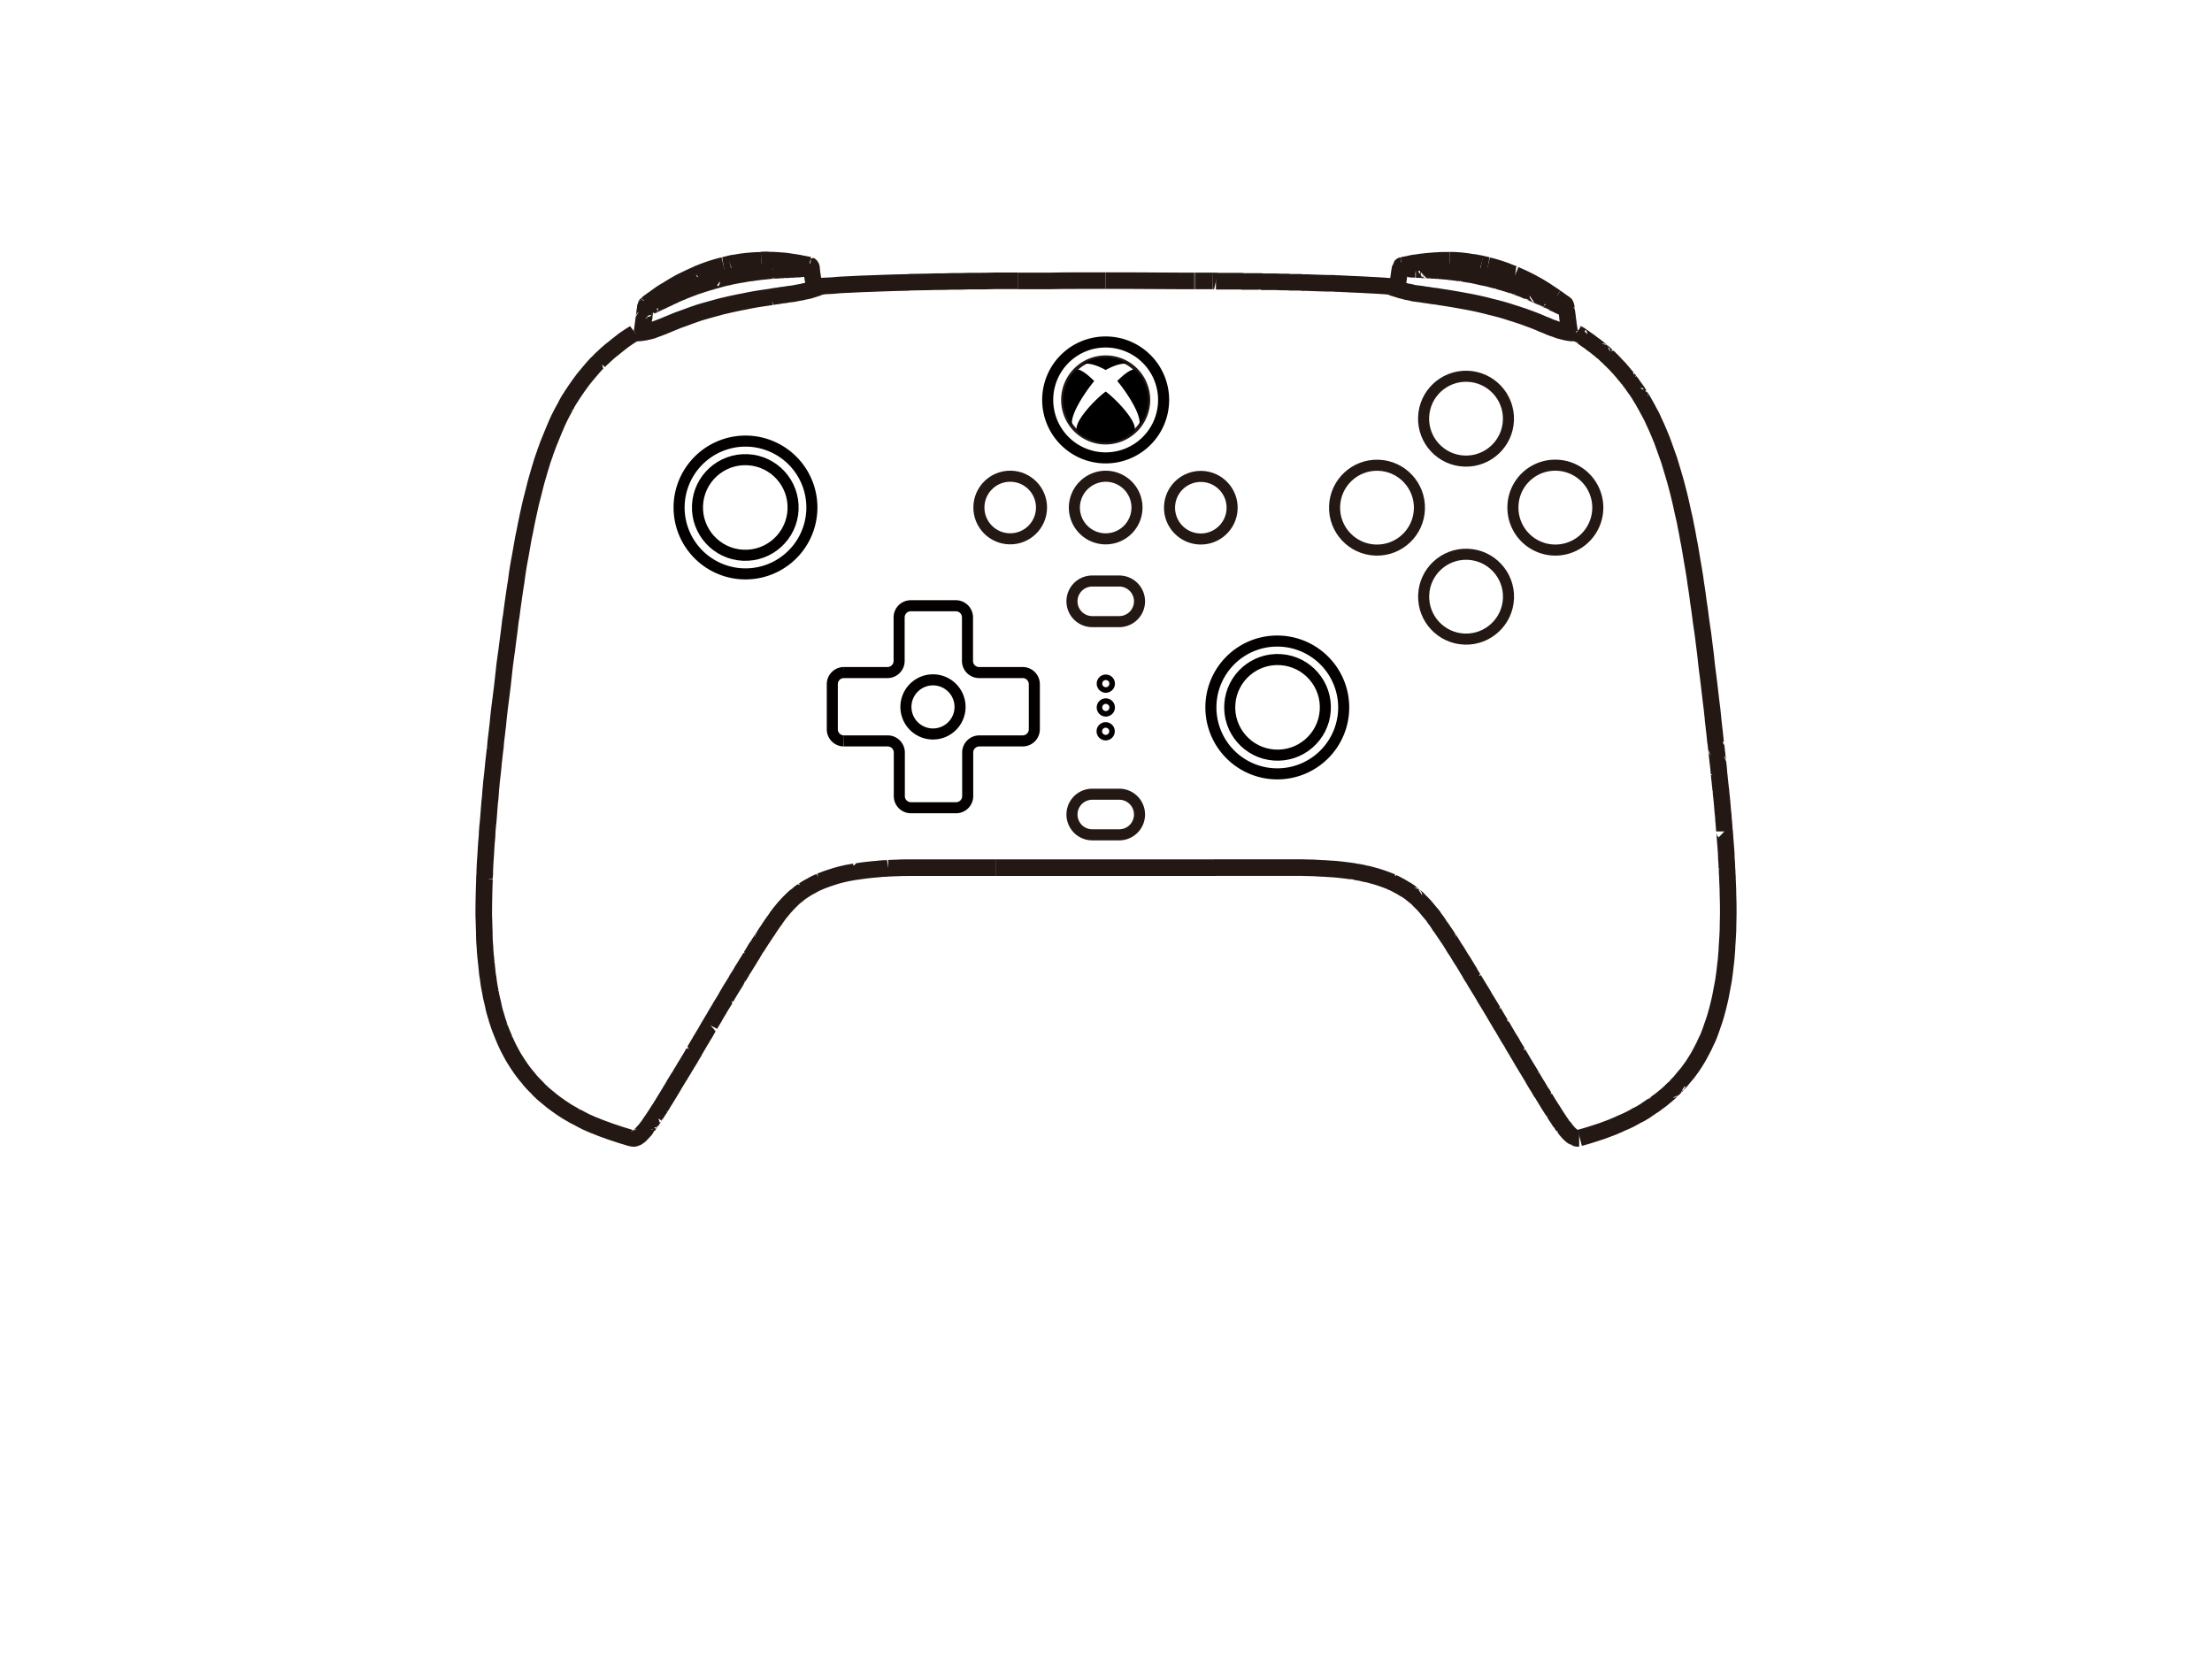<svg xmlns="http://www.w3.org/2000/svg" width="400" height="300" viewBox="0 0 400 300">
  <g id="组_1" data-name="组 1" transform="translate(-52 -131)">
    <g id="Ultimate-3-mode-Controller-Xbox" transform="translate(67.089 36.622)">
      <path id="路径_503" data-name="路径 503" d="M143.714,152.5a7.394,7.394,0,1,0,7.394,7.394,7.392,7.392,0,0,0-7.394-7.394m0,15.448a8.054,8.054,0,1,1,8.054-8.054,8.065,8.065,0,0,1-8.054,8.054" transform="translate(41.139 6.805)" fill="#231814"/>
      <circle id="椭圆_8" data-name="椭圆 8" cx="8.648" cy="8.648" r="8.648" transform="matrix(0.045, -0.999, 0.999, 0.045, 110.654, 194.395)" fill="none" stroke="#040000" stroke-miterlimit="10" stroke-width="2"/>
      <path id="路径_504" data-name="路径 504" d="M105.782,161.23A12.007,12.007,0,1,1,93.8,173.262,12.02,12.02,0,0,1,105.782,161.23Z" transform="translate(13.912 12.912)" fill="none" stroke="#040000" stroke-miterlimit="10" stroke-width="2"/>
      <circle id="椭圆_9" data-name="椭圆 9" cx="8.648" cy="8.648" r="8.648" transform="translate(206.691 230.301) rotate(-85.934)" fill="none" stroke="#040000" stroke-miterlimit="10" stroke-width="2"/>
      <path id="路径_505" data-name="路径 505" d="M164.1,183.14a12.007,12.007,0,1,1-12.032,11.982A11.981,11.981,0,0,1,164.1,183.14Z" transform="translate(51.812 27.163)" fill="none" stroke="#040000" stroke-miterlimit="10" stroke-width="2"/>
      <path id="路径_506" data-name="路径 506" d="M140.982,187.11a1.147,1.147,0,1,1-1.122,1.122A1.146,1.146,0,0,1,140.982,187.11Z" transform="translate(43.871 29.745)" fill="none" stroke="#040000" stroke-miterlimit="10" stroke-width="1"/>
      <path id="路径_507" data-name="路径 507" d="M140.982,189.72a1.147,1.147,0,1,1-1.122,1.122A1.145,1.145,0,0,1,140.982,189.72Z" transform="translate(43.871 31.443)" fill="none" stroke="#040000" stroke-miterlimit="10" stroke-width="1"/>
      <path id="路径_508" data-name="路径 508" d="M140.982,192.33a1.147,1.147,0,1,1,0,2.294,1.147,1.147,0,0,1,0-2.294Z" transform="translate(43.871 33.14)" fill="none" stroke="#040000" stroke-miterlimit="10" stroke-width="1"/>
      <path id="路径_509" data-name="路径 509" d="M112.686,203.713h7.906a2.106,2.106,0,0,1,2.113,2.113v7.906a2.1,2.1,0,0,0,2.113,2.063h8.137a2.1,2.1,0,0,0,2.113-2.063v-7.906a2.106,2.106,0,0,1,2.113-2.113h7.856m-.033,0a2.106,2.106,0,0,0,2.113-2.113v-8.137A2.106,2.106,0,0,0,145,191.351h-7.856a2.1,2.1,0,0,1-2.113-2.063v-7.905a2.106,2.106,0,0,0-2.113-2.113h-8.137a2.106,2.106,0,0,0-2.113,2.113v7.905a2.1,2.1,0,0,1-2.113,2.063h-7.906a2.1,2.1,0,0,0-2.063,2.113V201.6a2.1,2.1,0,0,0,2.063,2.113" transform="translate(24.833 24.646)" fill="none" stroke="#040000" stroke-miterlimit="10" stroke-width="2"/>
      <path id="路径_510" data-name="路径 510" d="M123.6,187.39a4.894,4.894,0,0,1,0,9.787,4.894,4.894,0,1,1,0-9.787Z" transform="translate(30.095 29.927)" fill="none" stroke="#040000" stroke-miterlimit="10" stroke-width="2"/>
      <circle id="椭圆_10" data-name="椭圆 10" cx="7.674" cy="7.674" r="7.674" transform="translate(242.089 177.503) rotate(-88.092)" fill="none" stroke="#231814" stroke-miterlimit="10" stroke-width="2"/>
      <path id="路径_527" data-name="路径 527" d="M192.834,163.87a7.674,7.674,0,1,1-7.674,7.674A7.639,7.639,0,0,1,192.834,163.87Z" transform="translate(73.335 14.63)" fill="none" stroke="#231814" stroke-miterlimit="10" stroke-width="2"/>
      <circle id="椭圆_11" data-name="椭圆 11" cx="7.674" cy="7.674" r="7.674" transform="translate(225.992 193.594) rotate(-88.092)" fill="none" stroke="#231814" stroke-miterlimit="10" stroke-width="2"/>
      <circle id="椭圆_12" data-name="椭圆 12" cx="7.674" cy="7.674" r="7.674" transform="translate(242.1 209.691) rotate(-88.092)" fill="none" stroke="#231814" stroke-miterlimit="10" stroke-width="2"/>
      <path id="路径_548" data-name="路径 548" d="M172.64,172.055" transform="translate(63.541 16.826)" fill="none" stroke="#231814" stroke-linejoin="bevel" stroke-miterlimit="10" stroke-width="3"/>
      <path id="路径_578" data-name="路径 578" d="M187.348,143.657a.173.173,0,0,1-.1-.05c-.149-.049-.281-.132-.429-.182a2.679,2.679,0,0,1-.462-.182,2.243,2.243,0,0,1-.462-.182,30.948,30.948,0,0,0-3.466-1.073" transform="translate(71.559 0.398)" fill="none" stroke="#231814" stroke-linejoin="bevel" stroke-miterlimit="10" stroke-width="3"/>
      <path id="路径_579" data-name="路径 579" d="M95.67,143.663c.05-.05.1-.05.132-.1.132-.05.281-.1.413-.149a4.528,4.528,0,0,1,.462-.182,3,3,0,0,1,.462-.182,28.064,28.064,0,0,1,3.466-1.073" transform="translate(15.129 0.392)" fill="none" stroke="#231814" stroke-linejoin="bevel" stroke-miterlimit="10" stroke-width="3"/>
      <path id="路径_580" data-name="路径 580" d="M108.841,146.045a.886.886,0,0,0-.05-.33c-.05-.611-.182-1.221-.281-1.914-.05-.33-.1-.611-.132-.941a2.766,2.766,0,0,0-.1-.66" transform="translate(23.331 0.535)" fill="none" stroke="#231814" stroke-linejoin="bevel" stroke-miterlimit="10" stroke-width="3"/>
      <path id="路径_581" data-name="路径 581" d="M90.28,149.039h0v.1l-.05.05v.248a.048.048,0,0,1,.05.05v.049h.05v.05h.248c.05,0,.1-.05.132-.05.05,0,.1-.049.132-.049h.05c.05,0,.1-.05.149-.05h.05c0-.05.05-.05.1-.05a1.64,1.64,0,0,0,.33-.182c.1,0,.132-.05.231-.05.049-.05.1-.1.132-.1.05-.049.1-.049.132-.1.1-.05.182-.1.281-.149.1,0,.132-.05.182-.05.049-.05.1-.05.149-.1a.173.173,0,0,0,.1-.05c.049,0,.049,0,.1-.049.049,0,.049,0,.1-.05.05,0,.1,0,.1-.05a2.248,2.248,0,0,0,.413-.182c.1-.05.231-.1.38-.182h.049l.05-.049c.05,0,.05,0,.1-.05h.05c.1-.05.132-.05.182-.1s.132-.049.182-.1a5.388,5.388,0,0,0,.71-.33h.049a.048.048,0,0,0,.05-.05c.429-.182.891-.38,1.3-.561a.137.137,0,0,0,.132-.05h.05c.1-.05.182-.1.281-.149.38-.132.743-.281,1.122-.429.38-.132.743-.281,1.122-.429.05,0,.1,0,.1-.05h.1c.05,0,.1-.05.182-.05.792-.281,1.535-.512,2.393-.743,0-.05.05-.05.1-.05s.05,0,.1-.05c.1,0,.182-.05.33-.05.743-.231,1.5-.429,2.245-.611h.05a.393.393,0,0,0,.231-.05c.792-.182,1.584-.33,2.393-.462.132,0,.281-.05.413-.05a1.871,1.871,0,0,1,.512-.1c.149-.049.281-.049.462-.1h.281a2676493908874.391,2676493908874.391,0,0,1,.561-.1c.132,0,.231-.049.33-.049a.7.7,0,0,0,.33-.05.923.923,0,0,0,.38-.05,1.633,1.633,0,0,0,.512-.05,1.8,1.8,0,0,0,.512-.05,1.322,1.322,0,0,0,.429-.049h.462c.05-.05.132-.05.231-.05h.231a.393.393,0,0,0,.231-.05h.512a.767.767,0,0,0,.33-.05h.71a.963.963,0,0,1,.38-.05h.611a1.472,1.472,0,0,1,.462-.049h.132a2.968,2.968,0,0,0,.66-.05h.561c.049,0,.1,0,.1-.05h.182a1.633,1.633,0,0,0,.512-.05h.231c.05,0,.05-.05.1-.05h.2a.048.048,0,0,1,.05-.049h.1a.167.167,0,0,1,.132-.05c.132-.05.182-.1.231-.1.05-.049.1-.049.1-.1h.049v-.05a.048.048,0,0,0,.05-.05v-.347" transform="translate(11.59 0.314)" fill="none" stroke="#231814" stroke-linejoin="bevel" stroke-miterlimit="10" stroke-width="3"/>
      <path id="路径_582" data-name="路径 582" d="M89.01,152.661h.132a3.676,3.676,0,0,0,.38.049h.231c.1,0,.231-.049.38-.049s.281-.05.462-.05c.182-.049.38-.1.66-.149.231-.05.512-.132.891-.231.33-.149.743-.281,1.221-.462.231-.1.462-.182.743-.281.281-.132.561-.231.891-.38.561-.231,1.122-.462,1.733-.71.66-.231,1.3-.462,1.914-.693s1.221-.429,1.865-.66c1.271-.38,2.624-.743,3.978-1.122,1.4-.33,2.855-.66,4.39-.941,1.5-.33,3.086-.561,4.72-.792a9.89,9.89,0,0,1,1.221-.182,8.413,8.413,0,0,1,1.271-.182,8.758,8.758,0,0,1,1.221-.182c.38-.05.71-.132.99-.182l.743-.132c.231-.05.413-.1.611-.149.38-.05.66-.132.891-.182.231-.1.429-.132.561-.182.182-.05.33-.1.462-.132a3.877,3.877,0,0,0,.561-.231,1.606,1.606,0,0,1,.33-.1c.1-.05.132-.05.182-.1" transform="translate(10.797 1.875)" fill="none" stroke="#231814" stroke-linejoin="bevel" stroke-miterlimit="10" stroke-width="3"/>
      <line id="直线_87" data-name="直线 87" transform="translate(133.443 146.118)" fill="none" stroke="#231814" stroke-linejoin="bevel" stroke-miterlimit="10" stroke-width="3"/>
      <path id="路径_583" data-name="路径 583" d="M90.4,146.46v.049c-.049.049-.049.049-.049.1v.1a1.8,1.8,0,0,0-.05.512c-.05,0-.05,0-.05.049v.083c-.05.33-.1.71-.132,1.073v.05a.137.137,0,0,1-.05.132c-.049.462-.1.891-.182,1.353v.231a.767.767,0,0,0-.05.33,3.345,3.345,0,0,0-.1.71" transform="translate(11.272 3.306)" fill="none" stroke="#231814" stroke-linejoin="bevel" stroke-miterlimit="10" stroke-width="3"/>
      <path id="路径_584" data-name="路径 584" d="M99.38,142.064a2.828,2.828,0,0,1,.561-.132c.38-.05.743-.1,1.122-.182a30.559,30.559,0,0,1,4.027-.33" transform="translate(17.542 0.028)" fill="none" stroke="#231814" stroke-linejoin="bevel" stroke-miterlimit="10" stroke-width="3"/>
      <path id="路径_585" data-name="路径 585" d="M108.43,142.379v-.1a.048.048,0,0,0-.049-.05.334.334,0,0,0-.1-.182c-.05-.05-.132-.05-.231-.1" transform="translate(23.181 0.372)" fill="none" stroke="#231814" stroke-linejoin="bevel" stroke-miterlimit="10" stroke-width="3"/>
      <path id="路径_586" data-name="路径 586" d="M90.338,146.21l-.1.1a.153.153,0,0,0-.05.1c0,.049,0,.049-.049.049v.182" transform="translate(11.532 3.143)" fill="none" stroke="#231814" stroke-linejoin="bevel" stroke-miterlimit="10" stroke-width="3"/>
      <path id="路径_587" data-name="路径 587" d="M99.842,141.81c-.231.05-.429.1-.66.149-.182.049-.33.1-.512.132" transform="translate(17.08 0.281)" fill="none" stroke="#231814" stroke-linejoin="bevel" stroke-miterlimit="10" stroke-width="3"/>
      <path id="路径_588" data-name="路径 588" d="M91.894,145.5a19.506,19.506,0,0,0-1.634,1.172" transform="translate(11.61 2.681)" fill="none" stroke="#231814" stroke-linejoin="bevel" stroke-miterlimit="10" stroke-width="3"/>
      <path id="路径_589" data-name="路径 589" d="M98.551,143c-.891.38-1.733.792-2.624,1.221-.891.462-1.733.974-2.575,1.5a18.753,18.753,0,0,0-2.113,1.4" transform="translate(12.247 1.055)" fill="none" stroke="#231814" stroke-linejoin="bevel" stroke-miterlimit="10" stroke-width="3"/>
      <path id="路径_590" data-name="路径 590" d="M111.455,142.322c-.611-.132-1.271-.231-1.914-.38-.891-.132-1.733-.281-2.575-.38-.891-.05-1.782-.149-2.674-.149a7.114,7.114,0,0,0-1.452,0" transform="translate(19.792 0)" fill="none" stroke="#231814" stroke-linejoin="bevel" stroke-miterlimit="10" stroke-width="3"/>
      <line id="直线_88" data-name="直线 88" y1="0.099" transform="translate(101.82 149.716)" fill="none" stroke="#231814" stroke-linejoin="bevel" stroke-miterlimit="10" stroke-width="3"/>
      <line id="直线_89" data-name="直线 89" transform="translate(99.807 154.535)" fill="none" stroke="#231814" stroke-linejoin="bevel" stroke-miterlimit="10" stroke-width="3"/>
      <circle id="椭圆_13" data-name="椭圆 13" cx="5.661" cy="5.661" r="5.661" transform="matrix(0.016, -1, 1, 0.016, 161.837, 191.724)" fill="none" stroke="#231814" stroke-miterlimit="10" stroke-width="2"/>
      <path id="路径_593" data-name="路径 593" d="M142.771,165.08a5.661,5.661,0,1,1-5.661,5.661A5.691,5.691,0,0,1,142.771,165.08Z" transform="translate(42.082 15.417)" fill="none" stroke="#231814" stroke-miterlimit="10" stroke-width="2"/>
      <circle id="椭圆_14" data-name="椭圆 14" cx="5.661" cy="5.661" r="5.661" transform="translate(196.211 191.657) rotate(-88.092)" fill="none" stroke="#231814" stroke-miterlimit="10" stroke-width="2"/>
      <path id="路径_594" data-name="路径 594" d="M140.527,176.56H145.4a3.672,3.672,0,1,1,0,7.344h-4.869a3.672,3.672,0,1,1,0-7.344Z" transform="translate(41.9 22.883)" fill="none" stroke="#231814" stroke-miterlimit="10" stroke-width="2"/>
      <path id="路径_595" data-name="路径 595" d="M140.527,199.92H145.4a3.672,3.672,0,1,1,0,7.344h-4.869a3.672,3.672,0,1,1,0-7.344Z" transform="translate(41.9 38.077)" fill="none" stroke="#231814" stroke-miterlimit="10" stroke-width="2"/>
      <path id="路径_604" data-name="路径 604" d="M172.46,146.039c0-.1.049-.182.049-.281.1-.611.182-1.271.281-1.914.05-.33.1-.66.132-.974.049-.231.1-.429.149-.66" transform="translate(65.074 0.541)" fill="none" stroke="#231814" stroke-linejoin="bevel" stroke-miterlimit="10" stroke-width="3"/>
      <path id="路径_605" data-name="路径 605" d="M202.459,149.013c.05,0,.05,0,.05.049v.4a.048.048,0,0,1-.05.049v.05h-.3a.29.29,0,0,1-.132-.05.182.182,0,0,1-.149-.049.3.3,0,0,1-.182-.05c-.05,0-.05-.05-.1-.05a3.05,3.05,0,0,0-.38-.149c-.05-.05-.1-.05-.182-.1-.05-.05-.1-.05-.182-.1-.05,0-.1-.05-.149-.05a2.146,2.146,0,0,0-.281-.132c-.049-.049-.1-.049-.132-.1a.287.287,0,0,1-.182-.1h-.05a.153.153,0,0,0-.1-.05.166.166,0,0,0-.132-.049c0-.05-.05-.05-.1-.1a2.563,2.563,0,0,0-.38-.132,2.5,2.5,0,0,0-.38-.182c-.049-.05-.049-.05-.1-.05l-.05-.049h-.05c-.05-.05-.05-.05-.1-.05-.05-.05-.1-.05-.182-.1-.049,0-.1-.049-.132-.049a7.3,7.3,0,0,0-.743-.33c0-.05,0-.05-.05-.05-.462-.182-.891-.38-1.353-.561-.05-.049-.05-.049-.1-.049l-.05-.05a.843.843,0,0,0-.33-.1c-.38-.182-.71-.33-1.073-.462-.38-.132-.743-.281-1.122-.38a.182.182,0,0,0-.149-.05l-.049-.05c-.05,0-.149-.05-.182-.05-.792-.281-1.584-.512-2.393-.743-.049,0-.049,0-.1-.049h-.149a.64.64,0,0,0-.281-.1c-.743-.182-1.5-.429-2.245-.561-.05,0-.05,0-.1-.049h-.182c-.792-.182-1.584-.38-2.393-.512-.149,0-.33-.05-.462-.05-.149-.05-.33-.05-.462-.1-.149,0-.33-.049-.462-.049a.564.564,0,0,0-.281-.05c-.1,0-.182-.05-.281-.05a.664.664,0,0,1-.33-.05.564.564,0,0,1-.281-.05h-.38a1,1,0,0,0-.38-.049,1.633,1.633,0,0,0-.512-.05c-.149-.05-.33-.05-.462-.1h-.462a1.273,1.273,0,0,0-.429-.05h-.231a.48.48,0,0,0-.231-.049H179.4a.448.448,0,0,1-.231-.05h-.611c-.1,0-.231-.05-.33-.05h-.71a.048.048,0,0,0-.05-.05h-.561a1.422,1.422,0,0,1-.462-.049h-.891a.173.173,0,0,1-.1-.05h-.677a2.154,2.154,0,0,0-.561-.05.182.182,0,0,0-.149-.05h-.149c-.05,0-.05-.05-.1-.05h-.149a.182.182,0,0,0-.149-.049c-.05,0-.1-.05-.149-.05-.1-.05-.132-.05-.231-.1a.048.048,0,0,0-.049-.05h-.05V142.3H173v-.149h-.05V141.9" transform="translate(65.393 0.34)" fill="none" stroke="#231814" stroke-linejoin="bevel" stroke-miterlimit="10" stroke-width="3"/>
      <path id="路径_606" data-name="路径 606" d="M218.365,256.9c-.1,0-.281.05-.38,0a1.349,1.349,0,0,1-.429-.1l-.05-.05h-.049c-.05-.049-.05-.049-.1-.049-.182-.149-.38-.281-.561-.429a8.926,8.926,0,0,1-.891-.99c-.049-.05-.1-.132-.182-.231,0-.05-.049-.1-.1-.132l-.1-.1c-.05-.1-.149-.182-.182-.281-.1-.1-.132-.182-.182-.231s-.049-.1-.1-.132c-.049-.1-.132-.182-.231-.33v-.05c-.182-.231-.33-.462-.512-.743-.049-.05-.049-.1-.1-.132-.132-.231-.281-.462-.413-.66a3.782,3.782,0,0,0-.281-.462c-.1-.132-.182-.281-.281-.429-.182-.281-.38-.611-.561-.891-.182-.33-.38-.611-.561-.941a3.317,3.317,0,0,1-.33-.561c-.132-.182-.231-.33-.38-.512-.149-.281-.33-.611-.512-.891a1.348,1.348,0,0,0-.182-.281c-.33-.561-.71-1.172-1.023-1.782-.05-.05-.1-.1-.1-.132-.182-.33-.38-.611-.561-.941-.231-.33-.429-.71-.66-1.073-.049-.049-.049-.1-.1-.149-.182-.33-.38-.66-.561-.974-.132-.231-.281-.462-.413-.71a1.549,1.549,0,0,1-.231-.429,4,4,0,0,1-.231-.33c-.149-.281-.33-.512-.462-.792l-.281-.512c-.149-.231-.281-.429-.429-.66s-.281-.462-.429-.743c-.281-.462-.561-.941-.842-1.452a.874.874,0,0,1-.149-.182c-.231-.429-.512-.891-.792-1.353-.182-.33-.429-.71-.611-1.073a6.148,6.148,0,0,1-.38-.611c-.33-.561-.66-1.073-.99-1.634a.933.933,0,0,1-.149-.231c-.281-.512-.611-1.073-.941-1.584-.33-.561-.66-1.073-.99-1.634-.049-.1-.049-.132-.1-.231a6.135,6.135,0,0,1-.611-.941,6.29,6.29,0,0,0-.38-.66,2.91,2.91,0,0,1-.231-.38c-.182-.33-.429-.693-.611-1.023-.132-.182-.231-.38-.38-.561a13015705901484.38,13015705901484.38,0,0,1-.561-.924,11.893,11.893,0,0,0-.66-1.023c-.149-.231-.281-.462-.429-.71-.231-.38-.462-.743-.71-1.122-.049-.05-.1-.1-.1-.132-.231-.33-.429-.66-.66-.974-.231-.33-.429-.66-.66-.974a1.067,1.067,0,0,1-.132-.149,9.717,9.717,0,0,0-.792-1.172,6.523,6.523,0,0,1-.413-.611c-.149-.182-.281-.33-.429-.512-.33-.38-.611-.743-.941-1.122-.05-.05-.1-.132-.149-.182-.281-.281-.561-.611-.891-.891a5.989,5.989,0,0,0-.792-.792.937.937,0,0,1-.231-.182.048.048,0,0,1-.049-.049.635.635,0,0,1-.182-.132,3.79,3.79,0,0,1-.462-.38,2.518,2.518,0,0,1-.38-.281,2.259,2.259,0,0,1-.231-.132,1.823,1.823,0,0,0-.429-.231,7.974,7.974,0,0,0-1.023-.611c-.33-.182-.71-.38-1.073-.561a2.086,2.086,0,0,1-.512-.231c-.611-.231-1.221-.462-1.832-.66-.231-.1-.462-.132-.71-.231-.512-.132-1.023-.281-1.584-.429a2.228,2.228,0,0,1-.561-.1,10.012,10.012,0,0,0-1.535-.281.564.564,0,0,0-.281-.049.359.359,0,0,0-.182-.05c-1.221-.182-2.426-.33-3.7-.429-.33,0-.66-.05-.99-.05a5.684,5.684,0,0,0-.891-.05c-.512-.05-1.023-.05-1.551-.1-.842,0-1.634-.049-2.476-.049H152.53" transform="translate(52.112 43.313)" fill="none" stroke="#231814" stroke-linejoin="bevel" stroke-miterlimit="10" stroke-width="3"/>
      <path id="路径_607" data-name="路径 607" d="M192.1,149.35a1.654,1.654,0,0,0,.38.231.173.173,0,0,0,.1.05c0,.05.05.05.1.1a.153.153,0,0,1,.1.049l.049.05c.281.182.512.33.743.512.462.33.99.66,1.4,1.023a8.358,8.358,0,0,1,.71.512c.231.182.462.38.71.561a1.948,1.948,0,0,0,.33.281.048.048,0,0,0,.05.05l.05.05.05.05a.635.635,0,0,1,.182.132c.231.182.429.429.66.611a1.948,1.948,0,0,0,.33.281c.1.1.182.231.281.33a1.948,1.948,0,0,1,.33.281,1.256,1.256,0,0,0,.33.33,1.07,1.07,0,0,0,.149.132.635.635,0,0,0,.132.182,1.948,1.948,0,0,1,.281.33,3.864,3.864,0,0,1,.611.66,7.806,7.806,0,0,1,.561.66c.1.1.182.231.281.33a.876.876,0,0,1,.149.182l.05.05v.05c.049,0,.049.05.1.05a.173.173,0,0,0,.05.1l.05.05.05.05a.876.876,0,0,1,.149.182c.1.1.132.231.231.33a6.218,6.218,0,0,1,.512.693c.182.281.38.512.561.792a4.342,4.342,0,0,1,.512.792.517.517,0,0,1,.132.182c0,.049.05.049.05.1l.049.05a.048.048,0,0,0,.05.05,3.724,3.724,0,0,0,.231.429,7.151,7.151,0,0,1,.462.792c.33.561.611,1.073.891,1.634a13.345,13.345,0,0,1,.842,1.683c.561,1.172,1.023,2.294,1.5,3.466.429,1.172.842,2.344,1.271,3.548.231.743.462,1.551.71,2.344.231.792.462,1.551.66,2.344.429,1.584.792,3.136,1.122,4.72.182.792.38,1.584.512,2.393.182.842.33,1.634.462,2.426.33,1.584.561,3.185.842,4.77.182,1.073.38,2.2.512,3.317.182,1.073.33,2.146.462,3.235.182,1.122.33,2.245.462,3.317.149,1.122.33,2.2.462,3.268.132,1.122.281,2.2.413,3.317.1,1.073.231,2.2.38,3.268.281,2.2.512,4.39.792,6.552.049.66.149,1.254.182,1.914.1.66.132,1.271.231,1.914.05.611.149,1.271.182,1.915.05.132.05.33.1.462a1.421,1.421,0,0,0,.05.462v.38a.153.153,0,0,1,.049.1,1.8,1.8,0,0,0,.05.512c.05.281.05.611.1.941,0,.132.049.33.049.462,0,.1,0,.182.05.231v.231c.1.66.149,1.3.182,1.914a6.719,6.719,0,0,1,.1.974,1.372,1.372,0,0,1,.05.462,1.472,1.472,0,0,1,.05.462,6.767,6.767,0,0,1,.1.941.48.48,0,0,1,.05.231v.231a1.8,1.8,0,0,1,.05.512,5.484,5.484,0,0,1,.1.941,1.471,1.471,0,0,1,.05.462c0,.182.05.33.05.462.05.66.1,1.3.182,1.914,0,.33.05.66.05.941,0,.1.05.182.05.281v.231c0,.132.05.281.05.462,0,.33.049.611.049.941a.166.166,0,0,1,.05.132v.33a1.8,1.8,0,0,1,.05.512c.05.611.1,1.271.149,1.865.05.66.1,1.271.1,1.914.05.66.1,1.271.1,1.914a5.994,5.994,0,0,1,.049.941,6.313,6.313,0,0,1,.05.941c.05,1.073.1,2.113.1,3.136.049,1.023.049,2.063.049,3.037,0,1.023-.049,2.063-.049,3.086-.05,1.023-.1,2.014-.182,3.037,0,.512-.049,1.023-.1,1.551,0,.281-.05.512-.05.743-.05.281-.05.512-.1.792-.1.974-.231,2.014-.38,3.037-.182.99-.38,2.014-.561,2.987-.231,1.023-.462,2.014-.743,2.987-.182.71-.429,1.4-.66,2.063-.231.693-.462,1.353-.743,2.063a10.5,10.5,0,0,1-.462.974c-.149.33-.281.66-.462.99-.33.66-.66,1.271-1.023,1.914-.38.611-.743,1.221-1.172,1.815-.231.281-.429.611-.66.891s-.462.561-.71.842l-.693.842a2.953,2.953,0,0,0-.38.429.106.106,0,0,0-.1.1c-.05.049-.1.049-.1.1-.1.049-.149.132-.231.182a4.18,4.18,0,0,1-.38.429c-.05,0-.05.049-.1.1-.05,0-.05.05-.1.1a.326.326,0,0,0-.182.182c-.281.231-.561.512-.842.743-.561.462-1.122.941-1.733,1.353l-.1.1c-.05,0-.05.049-.1.049a1,1,0,0,1-.231.182.173.173,0,0,0-.1.049c-.05.05-.1.1-.132.1a.773.773,0,0,1-.231.132,9.527,9.527,0,0,1-.891.611,4,4,0,0,1-.462.33c-.149.1-.33.182-.462.281a9.422,9.422,0,0,1-.99.512,16.925,16.925,0,0,1-1.964,1.023c-.33.149-.66.281-.99.429a2.335,2.335,0,0,1-.512.231c-.182.1-.33.132-.512.231-.66.281-1.353.512-2.063.792-1.4.462-2.806.941-4.209,1.3" transform="translate(77.849 5.185)" fill="none" stroke="#231814" stroke-linejoin="bevel" stroke-miterlimit="10" stroke-width="3"/>
      <path id="路径_608" data-name="路径 608" d="M152.62,143.71h4.687c.049,0,.1.049.149.049h3.235a.448.448,0,0,1,.231.05h2.046c.66,0,1.3.05,2.014.05h.512a1.472,1.472,0,0,1,.462.05h2.014a1.8,1.8,0,0,0,.512.049h.479c1.3.05,2.624.1,3.928.132h.99a6.636,6.636,0,0,0,.99.05c.611.05,1.254.05,1.914.1,1.221.05,2.476.1,3.746.182,1.221.049,2.426.132,3.647.231" transform="translate(52.17 1.517)" fill="none" stroke="#231814" stroke-linejoin="bevel" stroke-miterlimit="10" stroke-width="3"/>
      <path id="路径_609" data-name="路径 609" d="M205.362,152.628h-.182c-.05.05-.182.05-.33.05h-.611c-.149-.05-.281-.05-.462-.1a4.064,4.064,0,0,1-.66-.149c-.231-.05-.561-.132-.891-.231-.38-.149-.743-.281-1.221-.429-.231-.1-.512-.182-.792-.33-.231-.1-.561-.231-.842-.33-.611-.281-1.172-.512-1.782-.743s-1.254-.462-1.865-.693c-.611-.182-1.271-.429-1.914-.611-1.254-.429-2.575-.792-3.978-1.122-1.4-.38-2.855-.693-4.357-.974-1.551-.281-3.086-.561-4.72-.792a11.216,11.216,0,0,0-1.271-.182c-.413-.05-.792-.149-1.221-.182-.413-.049-.842-.149-1.221-.182-.38-.05-.743-.1-1.023-.132-.281-.05-.512-.149-.743-.182-.182-.05-.429-.05-.561-.1-.38-.1-.66-.182-.891-.231s-.429-.132-.611-.182c-.132-.05-.33-.1-.413-.132-.281-.1-.462-.132-.611-.182s-.231-.1-.33-.132a.383.383,0,0,0-.149-.049" transform="translate(64.587 1.907)" fill="none" stroke="#231814" stroke-linejoin="bevel" stroke-miterlimit="10" stroke-width="3"/>
      <line id="直线_90" data-name="直线 90" transform="translate(236.313 146.168)" fill="none" stroke="#231814" stroke-linejoin="bevel" stroke-miterlimit="10" stroke-width="3"/>
      <path id="路径_610" data-name="路径 610" d="M164.933,246.091H149.551c-.842,0-1.634,0-2.476.05-.512,0-1.023.049-1.551.049a5.091,5.091,0,0,1-.891.05c-.33.05-.66.05-.99.1-1.271.1-2.476.231-3.7.429h-.182a.564.564,0,0,1-.281.05c-.512.1-1.023.182-1.551.281-.182.05-.38.1-.561.132-.561.132-1.073.281-1.584.429-.231.1-.462.132-.693.231-.611.182-1.221.429-1.832.66a5.136,5.136,0,0,1-.512.231,7.323,7.323,0,0,0-1.073.561c-.38.182-.71.38-1.023.561-.132.1-.281.182-.429.281a.609.609,0,0,1-.231.132,2.518,2.518,0,0,1-.38.281c-.132.1-.281.231-.462.38a.517.517,0,0,1-.182.132l-.049.05c-.05.049-.132.1-.231.182-.281.231-.561.512-.792.743-.33.33-.611.611-.891.941l-.132.132c-.33.38-.611.743-.941,1.122-.132.182-.281.38-.413.561a6.527,6.527,0,0,0-.413.611c-.281.38-.561.743-.792,1.122-.05.049-.1.149-.132.182-.231.33-.413.66-.66.99-.231.33-.413.66-.66.99,0,.049-.05.1-.1.132-.231.38-.462.743-.71,1.122a3.65,3.65,0,0,1-.462.66c-.182.38-.429.71-.611,1.073-.1.149-.182.281-.281.429a3.78,3.78,0,0,1-.281.462,4.294,4.294,0,0,1-.38.611c-.182.33-.413.66-.611,1.023-.1.1-.132.231-.231.33-.149.231-.231.462-.38.66-.182.33-.413.66-.611.974-.049.1-.1.132-.1.231-.33.512-.66,1.073-.99,1.584-.33.561-.66,1.073-.941,1.634a.772.772,0,0,0-.132.231c-.33.512-.66,1.073-.99,1.584a4.507,4.507,0,0,1-.38.66c-.182.33-.429.71-.611,1.073-.281.462-.561.891-.792,1.353a.517.517,0,0,0-.132.182c-.281.462-.561.99-.842,1.452-.149.231-.281.462-.429.71-.132.231-.281.462-.413.66a4.759,4.759,0,0,1-.281.512c-.182.281-.33.561-.462.792-.1.132-.132.231-.231.38a1.822,1.822,0,0,1-.231.429c-.132.231-.281.462-.413.71-.182.33-.38.611-.561.941-.05.049-.05.1-.1.182a11.65,11.65,0,0,0-.66,1.073c-.182.281-.38.611-.561.891a.334.334,0,0,1-.1.182c-.38.611-.71,1.172-1.073,1.733a.9.9,0,0,1-.182.33,7.651,7.651,0,0,1-.512.842,3.317,3.317,0,0,1-.33.561c-.1.182-.231.38-.33.561-.182.281-.38.611-.561.891-.182.33-.38.611-.561.941a2.518,2.518,0,0,1-.281.38,3.784,3.784,0,0,1-.281.462c-.132.231-.281.462-.413.66a.252.252,0,0,0-.1.182,6.654,6.654,0,0,0-.512.743.048.048,0,0,0-.05.05c-.05.1-.132.182-.231.33,0,.049-.049.049-.049.1-.1.1-.132.182-.182.231-.05.1-.132.182-.182.281-.05.049-.1.1-.1.149l-.132.132a.932.932,0,0,0-.149.231c-.33.33-.611.66-.891.941a2.545,2.545,0,0,1-.561.429c-.05.049-.05.049-.1.049l-.05.049h-.1a.7.7,0,0,1-.38.132,2.766,2.766,0,0,1-.66-.1c-.743-.231-1.452-.429-2.146-.66-.66-.231-1.353-.429-2.014-.693-.66-.231-1.3-.462-1.964-.743-.182-.1-.429-.148-.611-.231-.413-.182-.842-.38-1.271-.561-.561-.281-1.172-.611-1.782-.941a3.989,3.989,0,0,1-.462-.231c-.38-.231-.792-.462-1.221-.71-.512-.33-1.073-.693-1.584-1.073a5.071,5.071,0,0,1-.462-.33c-.33-.231-.693-.512-1.023-.792-.512-.429-.99-.792-1.452-1.221a6.114,6.114,0,0,0-.462-.429c-.281-.33-.561-.611-.891-.941a12.612,12.612,0,0,1-1.221-1.4,5.876,5.876,0,0,1-.429-.512c-.281-.33-.512-.66-.743-.974-.38-.561-.743-1.073-1.073-1.634-.132-.182-.231-.38-.33-.512-.231-.429-.462-.842-.66-1.221-.33-.611-.611-1.221-.891-1.865a1.247,1.247,0,0,1-.132-.33c-.231-.512-.462-1.073-.66-1.634a.153.153,0,0,1-.05-.1c-.231-.611-.413-1.221-.611-1.782a1.752,1.752,0,0,0-.05-.231c-.182-.561-.33-1.073-.462-1.584-.05-.231-.1-.462-.132-.66-.1-.413-.182-.792-.281-1.172-.1-.429-.182-.842-.231-1.221a22.349,22.349,0,0,1-.413-2.525,9.164,9.164,0,0,1-.182-1.3c-.049-.462-.1-.891-.132-1.353a7.4,7.4,0,0,1-.1-1.023.844.844,0,0,1-.05-.33c-.05-.512-.1-.99-.1-1.452a28.947,28.947,0,0,1-.132-2.9c-.049-.99-.049-1.914-.1-2.855v-.231c0-2.146.05-4.308.132-6.453a4.8,4.8,0,0,1,.05-.842c0-.842.049-1.683.1-2.525.1-1.172.132-2.344.231-3.466.05-.512.1-1.023.1-1.551.05-.66.1-1.3.182-1.964.1-1.172.182-2.393.281-3.548.1-.71.132-1.353.182-2.063.05-.512.1-.99.132-1.5.149-1.221.281-2.393.38-3.6.1-.792.182-1.634.281-2.426a8.641,8.641,0,0,0,.1-1.073c.132-1.172.281-2.344.413-3.515.1-1.172.231-2.294.38-3.466.149-1.122.281-2.245.429-3.367.132-1.271.281-2.525.413-3.8.132-.891.231-1.782.38-2.707.182-1.584.429-3.235.611-4.869a11.655,11.655,0,0,1,.182-1.172c.231-1.865.512-3.8.792-5.661.05-.281.1-.561.132-.792.182-1.5.413-2.954.71-4.44.182-1.073.38-2.146.561-3.235.1-.512.231-1.073.33-1.584.281-1.5.611-2.987.941-4.489.132-.512.231-.99.38-1.5.05-.182.1-.429.149-.611.182-.66.33-1.353.512-2.014s.38-1.3.561-1.964c.182-.611.38-1.221.561-1.865.132-.33.231-.693.38-1.073.1-.231.132-.462.231-.693.231-.561.413-1.172.66-1.733.429-1.073.891-2.2,1.353-3.268.231-.512.462-1.023.743-1.551.231-.462.512-.99.792-1.452a13.589,13.589,0,0,1,.792-1.452,2.973,2.973,0,0,0,.33-.512c.182-.281.38-.561.561-.842.611-.891,1.221-1.782,1.914-2.624.66-.792,1.353-1.634,2.063-2.393.132-.1.231-.231.38-.33a5.988,5.988,0,0,1,.792-.792c.38-.38.743-.693,1.172-1.073.33-.281.66-.512.99-.792.512-.429,1.023-.792,1.535-1.221.561-.38,1.073-.743,1.634-1.073.132-.1.33-.182.462-.281" transform="translate(0 5.192)" fill="none" stroke="#231814" stroke-linejoin="bevel" stroke-miterlimit="10" stroke-width="3"/>
      <path id="路径_611" data-name="路径 611" d="M109.39,144.627c.66-.05,1.353-.05,2.014-.1.891-.1,1.832-.149,2.707-.182.941-.05,1.865-.1,2.806-.132h.132c.891-.05,1.782-.05,2.674-.1.974-.05,1.914-.05,2.9-.1.743,0,1.5-.049,2.294-.049.182,0,.429-.05.66-.05.99,0,1.964-.049,2.954-.049.99-.05,2.014-.05,2.987-.05.512,0,1.023-.049,1.5-.049h1.551c.512,0,1.023-.049,1.5-.049h1.535c1.023,0,2.063,0,3.086-.05h4.209" transform="translate(24.053 1.491)" fill="none" stroke="#231814" stroke-linejoin="bevel" stroke-miterlimit="10" stroke-width="3"/>
      <path id="路径_612" data-name="路径 612" d="M190.97,146.46v.149a.153.153,0,0,1,.049.1c0,.182.05.33.05.512v.049c0,.05,0,.05.049.1.049.38.1.71.149,1.073v.2c.1.462.132.941.182,1.353v.05c0,.05.05.132.05.182,0,.132.049.231.049.38.049.231.049.462.1.66" transform="translate(77.114 3.306)" fill="none" stroke="#231814" stroke-linejoin="bevel" stroke-miterlimit="10" stroke-width="3"/>
      <path id="路径_613" data-name="路径 613" d="M183.95,142.07a3.249,3.249,0,0,0-.561-.1,5.9,5.9,0,0,0-1.122-.182,23.28,23.28,0,0,0-4.027-.38" transform="translate(68.834 0.021)" fill="none" stroke="#231814" stroke-linejoin="bevel" stroke-miterlimit="10" stroke-width="3"/>
      <path id="路径_614" data-name="路径 614" d="M172.83,142.36v-.149l.132-.132a.4.4,0,0,1,.182-.1" transform="translate(65.315 0.392)" fill="none" stroke="#231814" stroke-linejoin="bevel" stroke-miterlimit="10" stroke-width="3"/>
      <path id="路径_615" data-name="路径 615" d="M190.86,146.21c.049.049.049.1.1.149a.173.173,0,0,1,.05.1v.05a.153.153,0,0,1,.049.1v.05" transform="translate(77.042 3.143)" fill="none" stroke="#231814" stroke-linejoin="bevel" stroke-miterlimit="10" stroke-width="3"/>
      <path id="路径_616" data-name="路径 616" d="M181.7,141.81c.231.05.462.1.66.149.182.049.38.1.561.132" transform="translate(71.084 0.281)" fill="none" stroke="#231814" stroke-linejoin="bevel" stroke-miterlimit="10" stroke-width="3"/>
      <path id="路径_617" data-name="路径 617" d="M189.86,145.5c.561.38,1.073.792,1.634,1.172" transform="translate(76.392 2.681)" fill="none" stroke="#231814" stroke-linejoin="bevel" stroke-miterlimit="10" stroke-width="3"/>
      <path id="路径_618" data-name="路径 618" d="M185.41,143c.891.38,1.782.792,2.624,1.221.891.462,1.782.974,2.624,1.5.71.462,1.4.941,2.113,1.4" transform="translate(73.497 1.055)" fill="none" stroke="#231814" stroke-linejoin="bevel" stroke-miterlimit="10" stroke-width="3"/>
      <path id="路径_619" data-name="路径 619" d="M173.03,142.344c.66-.132,1.3-.281,1.964-.413.842-.149,1.733-.231,2.575-.33.891-.1,1.733-.132,2.624-.182h1.452" transform="translate(65.445 0.028)" fill="none" stroke="#231814" stroke-linejoin="bevel" stroke-miterlimit="10" stroke-width="3"/>
      <line id="直线_91" data-name="直线 91" y1="0.099" transform="translate(267.902 149.716)" fill="none" stroke="#231814" stroke-linejoin="bevel" stroke-miterlimit="10" stroke-width="3"/>
      <path id="路径_620" data-name="路径 620" d="M150.38,143.68h3.136" transform="translate(50.713 1.498)" fill="none" stroke="#231814" stroke-linejoin="bevel" stroke-miterlimit="10" stroke-width="3"/>
      <line id="直线_92" data-name="直线 92" x2="0.132" transform="translate(200.813 145.178)" fill="none" stroke="#231814" stroke-linejoin="bevel" stroke-miterlimit="10" stroke-width="3"/>
      <path id="路径_621" data-name="路径 621" d="M168.328,207.97H128.47" transform="translate(36.463 43.313)" fill="none" stroke="#231814" stroke-linejoin="bevel" stroke-miterlimit="10" stroke-width="3"/>
      <path id="路径_622" data-name="路径 622" d="M152.841,143.73a2.154,2.154,0,0,0-.561-.05" transform="translate(51.949 1.498)" fill="none" stroke="#231814" stroke-linejoin="bevel" stroke-miterlimit="10" stroke-width="3"/>
      <line id="直线_93" data-name="直线 93" transform="translate(269.949 154.535)" fill="none" stroke="#231814" stroke-linejoin="bevel" stroke-miterlimit="10" stroke-width="3"/>
      <path id="路径_623" data-name="路径 623" d="M140.54,143.65h5.1c2.9,0,5.892.05,8.7.05H156.5" transform="translate(44.313 1.478)" fill="none" stroke="#231814" stroke-linejoin="bevel" stroke-miterlimit="10" stroke-width="3"/>
      <path id="路径_624" data-name="路径 624" d="M130.9,143.7h5.76c1.733-.05,3.416-.05,5.1-.05h5.05" transform="translate(38.043 1.478)" fill="none" stroke="#231814" stroke-linejoin="bevel" stroke-miterlimit="10" stroke-width="3"/>
      <line id="直线_94" data-name="直线 94" x2="0.149" transform="translate(200.945 145.178)" fill="none" stroke="#231814" stroke-linejoin="bevel" stroke-miterlimit="10" stroke-width="3"/>
      <path id="路径_869" data-name="路径 869" d="M143.558,158.226c.016,0,.016,0,.033.016,2.294,1.749,6.222,6.057,5.017,7.278a7.7,7.7,0,0,1-5.05,1.9,7.62,7.62,0,0,1-5.05-1.9c-1.188-1.221,2.723-5.545,5.034-7.278l.016-.016m3.994-5.034a7.668,7.668,0,0,0-7.988,0,.051.051,0,0,0-.016.033c0,.016.016.016.033.016,1.485-.33,3.746.957,3.961,1.089h.033c.215-.132,2.476-1.419,3.961-1.089.016,0,.033,0,.033-.016.017,0,0-.017-.016-.033m-9.358,1.089-.033.033a7.691,7.691,0,0,0-.693,10.1.051.051,0,0,0,.033.017c.016,0,.016-.033.016-.033-.578-1.815,2.41-6.189,3.945-8.038l.016-.017c0-.016,0-.016-.016-.033-2.344-2.344-3.136-2.1-3.268-2.03m7.476,2.013c-.016,0-.016.016-.016.033s0,.016.016.016c1.551,1.832,4.539,6.222,3.945,8.038v.033c.017.016.033,0,.05-.016a7.6,7.6,0,0,0,1.568-4.654,7.7,7.7,0,0,0-2.261-5.446l-.033-.033c-.132-.05-.924-.3-3.268,2.03" transform="translate(41.295 6.955)"/>
      <path id="路径_884" data-name="路径 884" d="M144.687,150.37a10.48,10.48,0,1,1-10.5,10.464A10.467,10.467,0,0,1,144.687,150.37Z" transform="translate(40.183 5.849)" fill="none" stroke="#040000" stroke-miterlimit="10" stroke-width="2"/>
    </g>
    <rect id="矩形_1" data-name="矩形 1" width="400" height="300" transform="translate(52 131)" fill="none"/>
  </g>
</svg>
